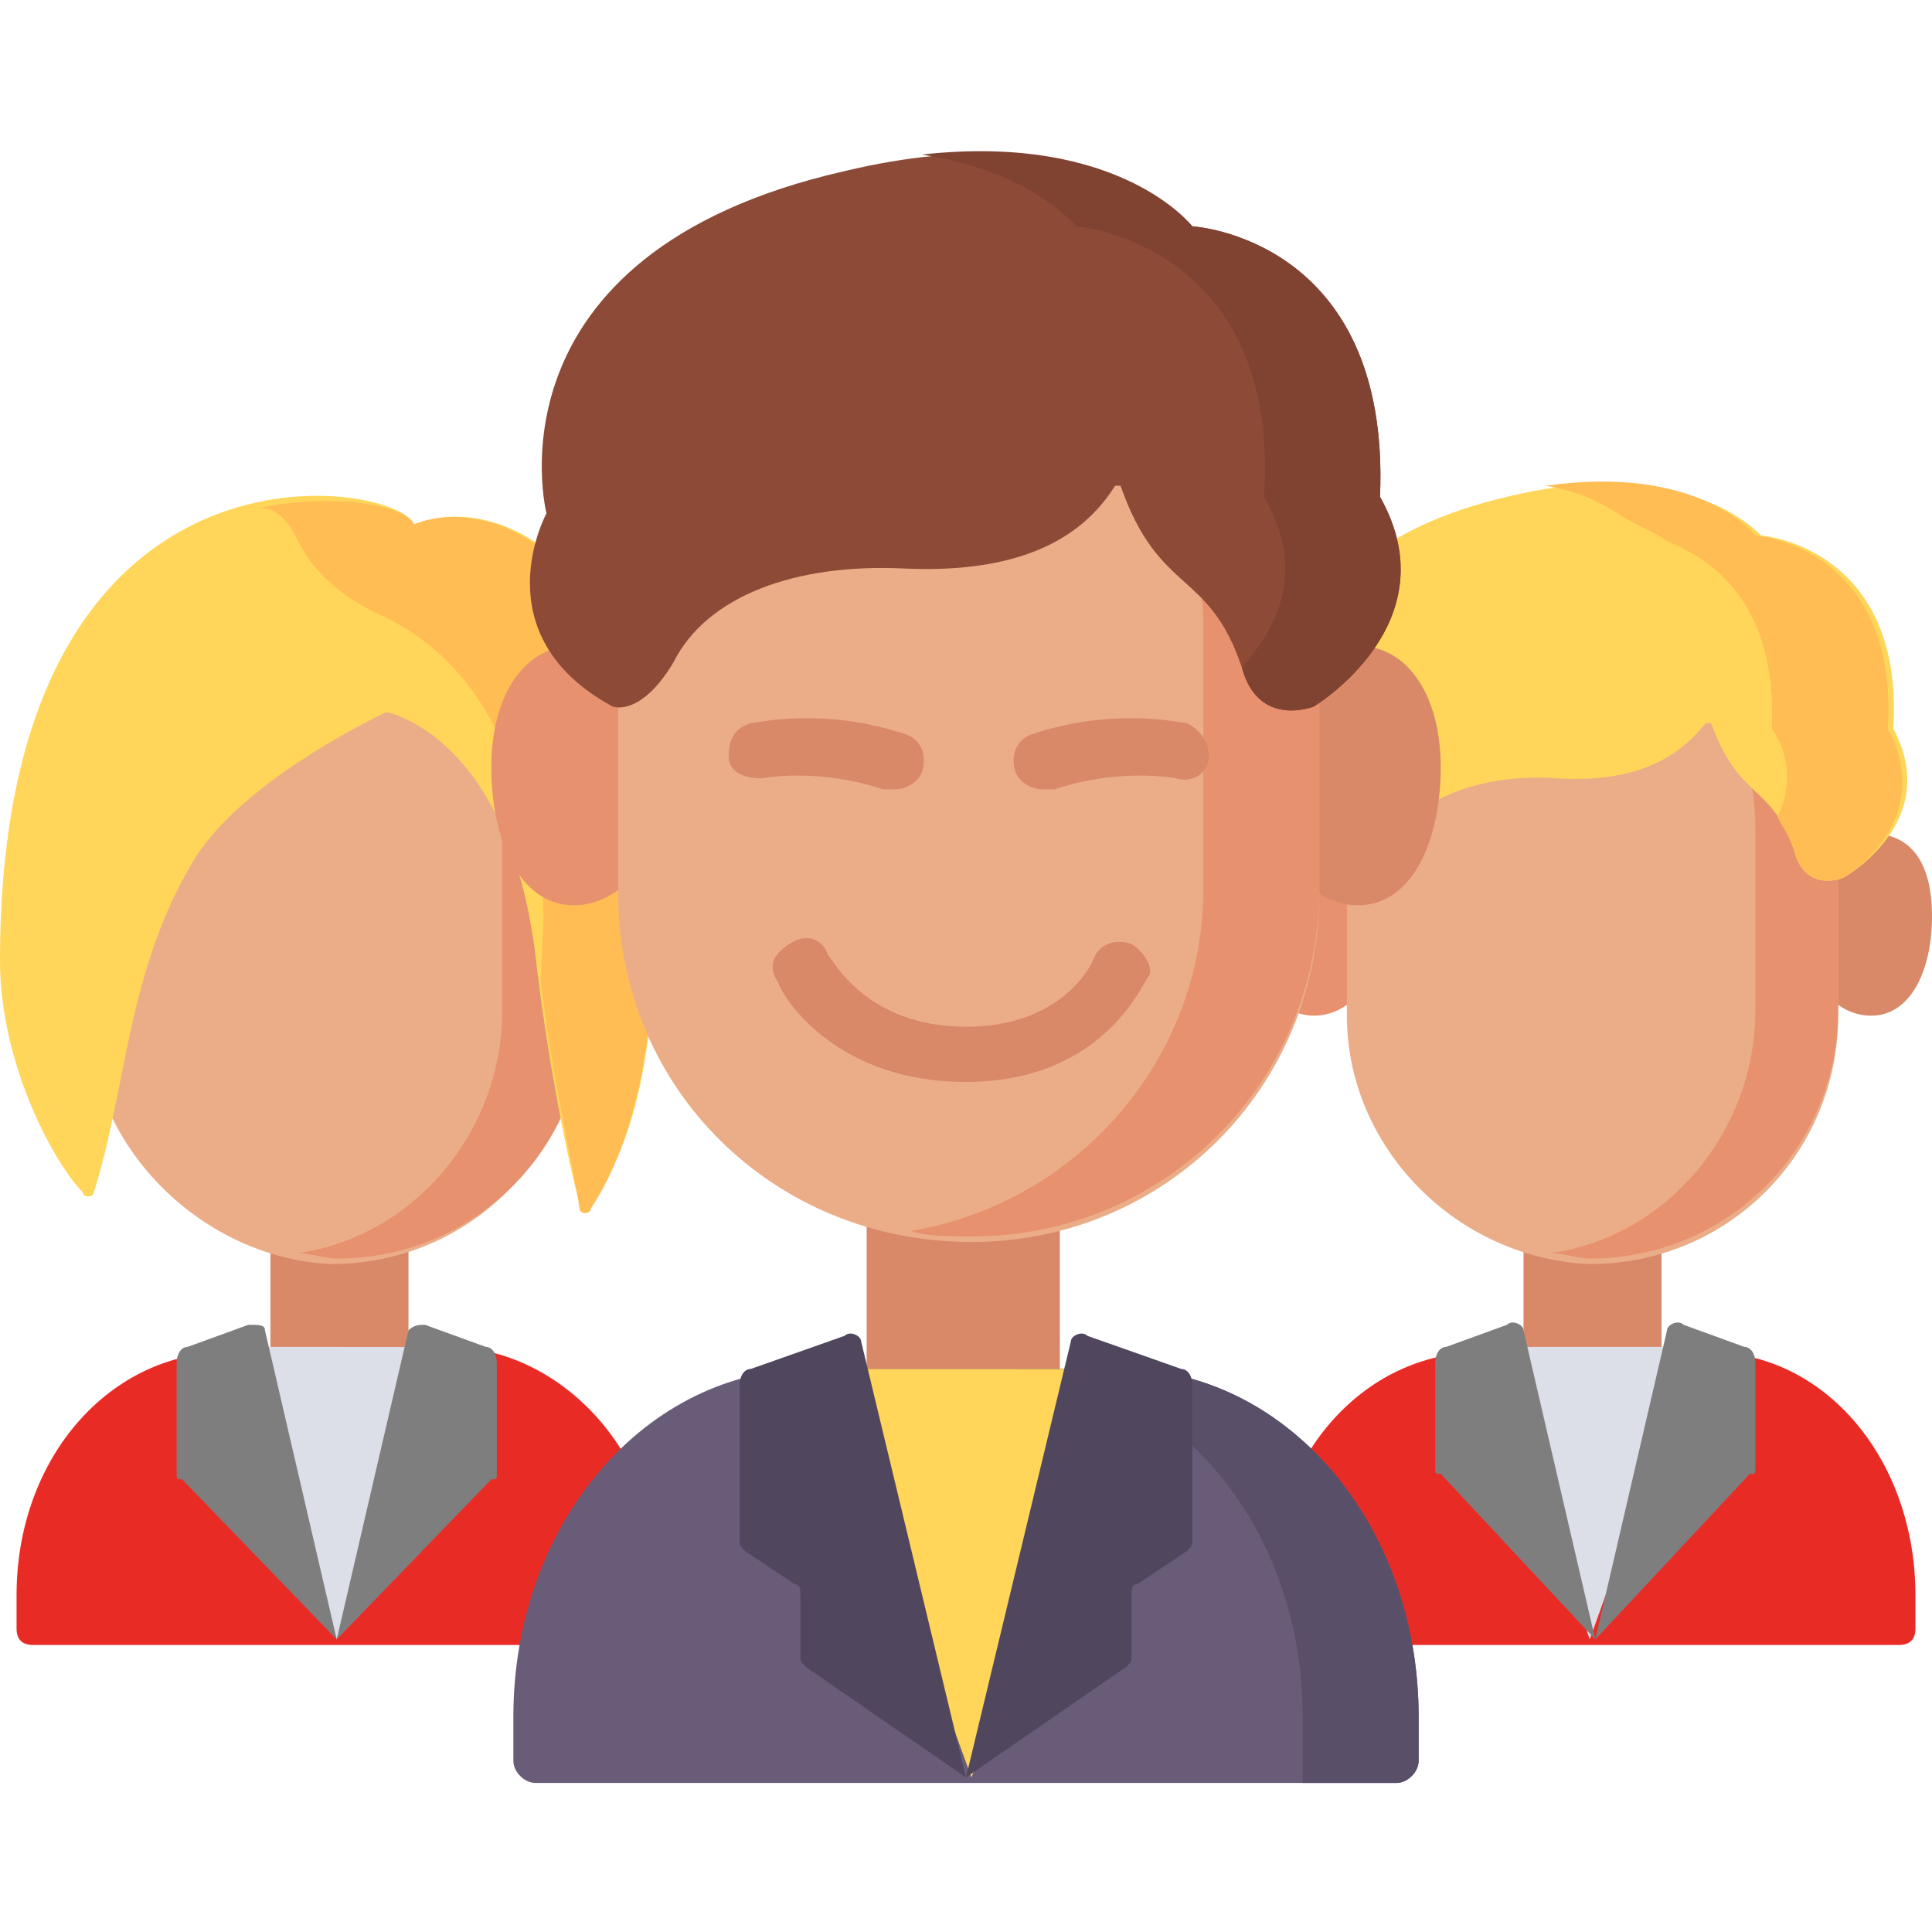 <?xml version="1.0" encoding="utf-8"?>
<!-- Generator: Adobe Illustrator 25.4.1, SVG Export Plug-In . SVG Version: 6.00 Build 0)  -->
<svg version="1.1" id="Layer_1" xmlns="http://www.w3.org/2000/svg" xmlns:xlink="http://www.w3.org/1999/xlink" x="0px" y="0px"
	 width="35px" height="35px" viewBox="0 0 35 35" style="enable-background:new 0 0 35 35;" xml:space="preserve">
<style type="text/css">
	.st0{fill:#E8916F;}
	.st1{fill:#D98868;}
	.st2{fill:#EBAD88;}
	.st3{fill:#E92B26;}
	.st4{fill:#DCDFE8;}
	.st5{fill:#7F7E7F;}
	.st6{fill:#FFD659;}
	.st7{fill:#FFBD54;}
	.st8{fill:#685C79;}
	.st9{fill:#594F69;}
	.st10{fill:#50475E;}
	.st11{fill:#8C4A37;}
	.st12{fill:#804231;}
</style>
<path class="st0" d="M25,16.8c0,0.9-0.5,1.6-1.2,1.6c-0.7,0-1.1-0.8-1.1-1.8s0.4-1.5,1.1-1.5C24.5,15.2,25,15.9,25,16.8z"/>
<path class="st1" d="M32.7,16.8c0,0.9,0.5,1.6,1.2,1.6s1.1-0.8,1.1-1.8s-0.4-1.5-1.1-1.5S32.7,15.9,32.7,16.8z"/>
<path class="st1" d="M27.6,21.9h2.5v4h-2.5V21.9z"/>
<path class="st2" d="M24.4,18.4V15c0-2.3,1.9-4.2,4.2-4.2h0.5c2.3,0,4.2,1.9,4.2,4.2v3.4c0,2.5-2,4.5-4.5,4.5h0
	C26.4,22.8,24.4,20.8,24.4,18.4z"/>
<path class="st0" d="M29.1,10.8h-0.5c-0.2,0-0.3,0-0.5,0c2.1,0.2,3.7,2,3.7,4.2v3.3c0,2.2-1.6,4.1-3.7,4.4c0.2,0,0.5,0.1,0.7,0.1
	c2.5,0,4.5-2,4.5-4.5V15C33.4,12.7,31.5,10.8,29.1,10.8z"/>
<path class="st3" d="M34.7,28.9v0.6c0,0.2-0.1,0.3-0.3,0.3H23.3c-0.2,0-0.3-0.1-0.3-0.3v-0.6c0-2.5,1.7-4.4,3.8-4.4h4
	C33,24.4,34.7,26.4,34.7,28.9z"/>
<path class="st4" d="M27,24.4h3.7l-1.9,5.3L27,24.4z"/>
<path class="st5" d="M28.9,29.7l-1.3-5.6c0-0.1-0.2-0.2-0.3-0.1l-1.1,0.4c-0.1,0-0.2,0.1-0.2,0.3v1.9c0,0.1,0,0.1,0.1,0.1L28.9,29.7
	z"/>
<path class="st5" d="M28.9,29.7l1.3-5.6c0-0.1,0.2-0.2,0.3-0.1l1.1,0.4c0.1,0,0.2,0.1,0.2,0.3v1.9c0,0.1,0,0.1-0.1,0.1L28.9,29.7z"
	/>
<path class="st6" d="M24.4,15.9c0,0,0.4,0.2,0.8-0.6c0.4-0.8,1.6-1.3,3-1.2c1.6,0.1,2.3-0.5,2.7-1c0,0,0.1,0,0.1,0
	c0.5,1.4,1.1,1.1,1.5,2.3c0.2,0.8,0.9,0.5,0.9,0.5s1.8-1,0.9-2.7c0.2-3.3-2.4-3.5-2.4-3.5S30.6,8.2,27.3,9c-4.7,1.1-3.8,4.4-3.8,4.4
	S22.7,15,24.4,15.9z"/>
<path class="st7" d="M34.2,13.2c0.2-3.3-2.4-3.5-2.4-3.5s-1-1.3-3.8-0.9c0.6,0.1,1,0.3,1.3,0.5c0.3,0.2,0.6,0.3,0.9,0.5
	c0.7,0.3,2,1,1.9,3.4c0.4,0.6,0.3,1.2,0.1,1.6c0.1,0.2,0.2,0.3,0.3,0.6c0.2,0.8,0.9,0.5,0.9,0.5S35.1,14.9,34.2,13.2z"/>
<path class="st1" d="M4.9,21.9h2.5v4H4.9V21.9z"/>
<path class="st2" d="M1.6,18.4V15c0-2.3,1.9-4.2,4.2-4.2h0.5c2.3,0,4.2,1.9,4.2,4.2v3.4c0,2.5-2,4.5-4.5,4.5h0
	C3.7,22.8,1.6,20.8,1.6,18.4z"/>
<path class="st0" d="M6.4,10.8H5.9c-0.2,0-0.3,0-0.5,0c2.1,0.2,3.7,2,3.7,4.2v3.3c0,2.2-1.6,4.1-3.7,4.4c0.2,0,0.5,0.1,0.7,0.1
	c2.5,0,4.5-2,4.5-4.5V15C10.6,12.7,8.7,10.8,6.4,10.8z"/>
<path class="st3" d="M12,28.9v0.6c0,0.2-0.1,0.3-0.3,0.3H0.6c-0.2,0-0.3-0.1-0.3-0.3v-0.6c0-2.5,1.7-4.4,3.8-4.4h4
	C10.2,24.4,12,26.4,12,28.9z"/>
<path class="st3" d="M8.1,24.4H6c2.1,0,3.8,2,3.8,4.4v0.8h1.8c0.2,0,0.3-0.1,0.3-0.3v-0.6C12,26.4,10.2,24.4,8.1,24.4z"/>
<path class="st4" d="M4.3,24.4H8l-1.9,5.3L4.3,24.4z"/>
<path class="st5" d="M6.1,29.7l-1.3-5.6C4.8,24,4.7,24,4.5,24l-1.1,0.4c-0.1,0-0.2,0.1-0.2,0.3v2c0,0.1,0,0.1,0.1,0.1L6.1,29.7z"/>
<path class="st5" d="M6.1,29.7l1.3-5.6C7.5,24,7.6,24,7.7,24l1.1,0.4c0.1,0,0.2,0.1,0.2,0.3v2c0,0.1,0,0.1-0.1,0.1L6.1,29.7z"/>
<path class="st6" d="M7,12.9c0,0-2.6,1.2-3.5,2.7c-1.2,2-1.2,4.1-1.8,6c0,0.1-0.2,0.1-0.2,0C1,21.1,0,19.3,0,17.4
	c0-9.9,7.2-8.7,7.5-7.9c1.5-0.6,4.4,0.6,4.4,6.4c0,2.8-0.3,4.7-1.2,5.9c-0.1,0.1-0.2,0.1-0.2,0c-0.2-0.7-0.6-2.7-0.8-4.5
	C9.2,13.3,7,12.9,7,12.9z"/>
<path class="st7" d="M7.5,9.5C7.4,9.2,6.2,8.9,4.7,9.2C5,9.2,5.2,9.4,5.4,9.8c0.3,0.6,0.8,1,1.4,1.3c1.6,0.7,2.6,2.2,3,4.9
	c0.1,0.6,0,1.2,0,1.8c0.2,1.7,0.6,3.4,0.7,4.1c0,0.1,0.2,0.1,0.2,0c0.8-1.2,1.2-3.1,1.2-5.9C11.9,10.2,9,8.9,7.5,9.5z"/>
<path class="st0" d="M12.1,14.1c0,1.3-0.8,2.3-1.7,2.3c-1,0-1.5-1.2-1.5-2.5s0.6-2.2,1.5-2.2C11.3,11.8,12.1,12.8,12.1,14.1z"/>
<path class="st1" d="M22.9,14.1c0,1.3,0.8,2.3,1.7,2.3c1,0,1.5-1.2,1.5-2.5s-0.6-2.2-1.5-2.2C23.7,11.8,22.9,12.8,22.9,14.1z"/>
<path class="st1" d="M15.7,21.3h3.5v5.6h-3.5L15.7,21.3L15.7,21.3z"/>
<path class="st2" d="M11.2,16.2v-4.7c0-3.3,2.7-6,6-6h0.7c3.3,0,6,2.7,6,6v4.7c0,3.5-2.8,6.3-6.3,6.3h0C14,22.5,11.2,19.7,11.2,16.2
	z"/>
<path class="st0" d="M17.9,5.5h-0.7c-0.2,0-0.5,0-0.7,0c3,0.3,5.3,2.9,5.3,5.9v4.7c0,3.1-2.3,5.7-5.3,6.2c0.3,0.1,0.7,0.1,1.1,0.1
	c3.5,0,6.3-2.8,6.3-6.3v-4.7C23.8,8.2,21.2,5.5,17.9,5.5z"/>
<path class="st8" d="M25.7,31.1v0.8c0,0.2-0.2,0.4-0.4,0.4H9.7c-0.2,0-0.4-0.2-0.4-0.4v-0.8c0-3.5,2.4-6.3,5.4-6.3h5.6
	C23.3,24.8,25.7,27.6,25.7,31.1z"/>
<path class="st9" d="M20.3,24.8h-2.1c3,0,5.4,2.8,5.4,6.3v1.2h1.7c0.2,0,0.4-0.2,0.4-0.4v-0.8C25.7,27.6,23.3,24.8,20.3,24.8z"/>
<path class="st6" d="M14.9,24.8h5.3l-2.6,7.4L14.9,24.8z"/>
<g>
	<path class="st1" d="M20.5,17.1c-0.3-0.1-0.6,0-0.7,0.3c0,0-0.5,1.2-2.3,1.2c-1.8,0-2.4-1.2-2.5-1.3c-0.1-0.3-0.4-0.4-0.7-0.2
		s-0.4,0.4-0.2,0.7c0,0.1,0.9,1.8,3.4,1.8c2.5,0,3.2-1.8,3.3-1.9C20.9,17.6,20.8,17.3,20.5,17.1z"/>
	<path class="st1" d="M21.5,13.1c-0.1,0-1.3-0.3-2.8,0.2c-0.3,0.1-0.4,0.4-0.3,0.7c0.1,0.2,0.3,0.3,0.5,0.3c0.1,0,0.1,0,0.2,0
		c1.2-0.4,2.2-0.2,2.2-0.2c0.3,0.1,0.6-0.1,0.6-0.4C21.9,13.4,21.7,13.2,21.5,13.1z"/>
	<path class="st1" d="M16,14.3c0.1,0,0.1,0,0.2,0c0.2,0,0.4-0.1,0.5-0.3c0.1-0.3,0-0.6-0.3-0.7c-1.5-0.5-2.7-0.2-2.8-0.2
		c-0.3,0.1-0.4,0.3-0.4,0.6s0.3,0.4,0.6,0.4C13.8,14.1,14.8,13.9,16,14.3z"/>
</g>
<path class="st10" d="M17.5,32.2l-1.9-7.9c0-0.1-0.2-0.2-0.3-0.1l-1.7,0.6c-0.1,0-0.2,0.1-0.2,0.3v2.8c0,0.1,0,0.1,0.1,0.2l0.9,0.6
	c0.1,0,0.1,0.1,0.1,0.2v1.1c0,0.1,0,0.1,0.1,0.2L17.5,32.2z"/>
<path class="st10" d="M17.5,32.2l1.9-7.9c0-0.1,0.2-0.2,0.3-0.1l1.7,0.6c0.1,0,0.2,0.1,0.2,0.3v2.8c0,0.1,0,0.1-0.1,0.2l-0.9,0.6
	c-0.1,0-0.1,0.1-0.1,0.2v1.1c0,0.1,0,0.1-0.1,0.2L17.5,32.2z"/>
<path class="st11" d="M11.1,12.8c0,0,0.5,0.2,1.1-0.8c0.6-1.2,2.2-1.8,4.2-1.7c2.3,0.1,3.3-0.7,3.8-1.5c0,0,0.1,0,0.1,0
	c0.7,2,1.6,1.5,2.2,3.3c0.3,1.1,1.3,0.7,1.3,0.7S26.3,11.3,25,9c0.2-4.7-3.4-4.9-3.4-4.9s-1.7-2.1-6.3-1C8.7,4.6,9.9,9.3,9.9,9.3
	S8.7,11.5,11.1,12.8z"/>
<path class="st12" d="M25,9c0.2-4.7-3.4-4.9-3.4-4.9s-1.3-1.7-4.9-1.3c2,0.3,2.8,1.3,2.8,1.3s3.7,0.3,3.4,4.9
	c0.8,1.4,0.2,2.4-0.4,3.1c0,0,0,0,0,0c0.3,1.1,1.3,0.7,1.3,0.7S26.3,11.3,25,9z"/>
</svg>
